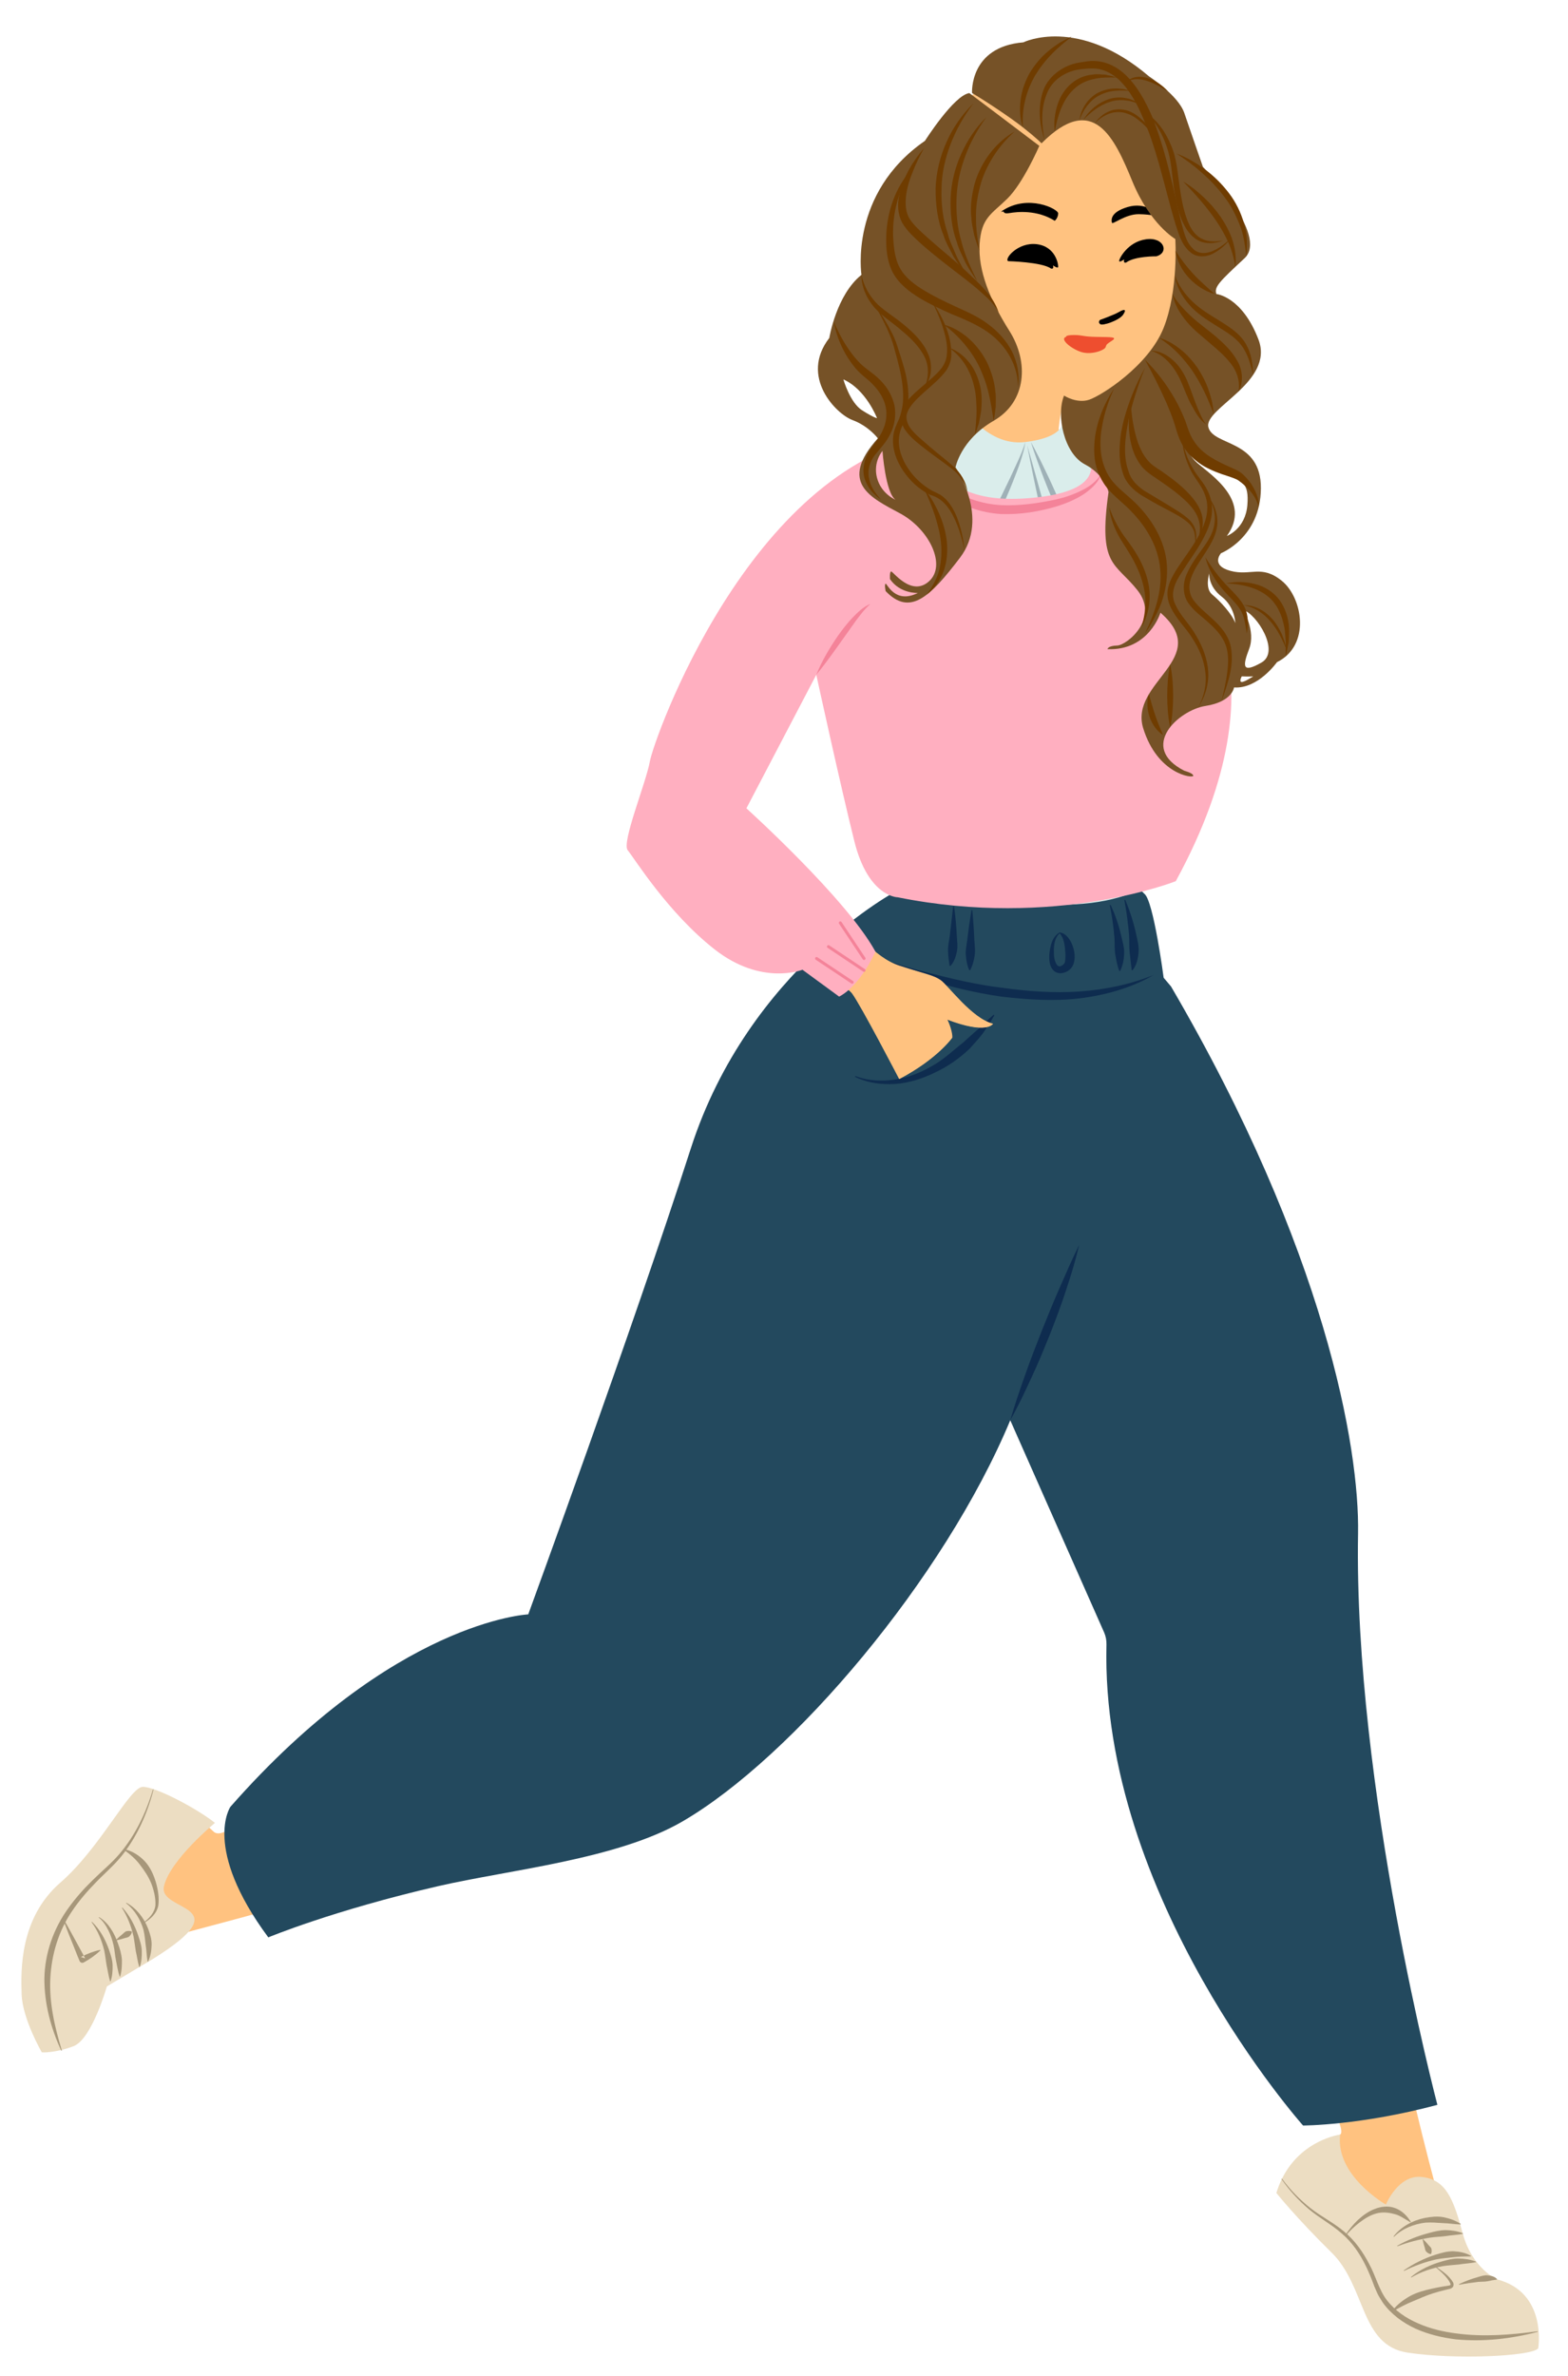 <?xml version="1.0" encoding="UTF-8"?> <svg xmlns="http://www.w3.org/2000/svg" viewBox="54.2 56.29 132.112 200.066" overflow="visible"> <g id="Master/Female Character/Walking" stroke="none" stroke-width="1" fill="none" fill-rule="evenodd"> <g id="Female Walking Lower" transform="translate(56, 123) scale(1 1)"> <g id="Female Walking Lower/Pants 1" stroke="none" stroke-width="1" fill="none" fill-rule="evenodd"> <g id="Group-63"> <path d="M74.088,9.76 C74.088,9.76 57.64,19 56.716,36.188 C56.716,36.188 43.467,68.922 43.467,69.252 C43.467,69.582 33.786,71.451 28.177,77.062 C22.567,82.672 17.397,88.722 16.187,87.512 C14.977,86.302 10.797,83.772 9.587,84.982 C8.377,86.192 6.617,90.371 3.757,92.022 C0.897,93.672 0.787,97.632 0.787,100.052 C0.787,102.472 1.446,105.331 3.097,105.112 C4.747,104.892 4.857,100.822 5.847,100.602 C6.837,100.382 10.577,97.632 11.897,96.531 C11.897,96.531 21.137,94.112 23.997,93.232 C26.857,92.352 36.317,90.152 42.366,89.052 C48.416,87.951 56.666,86.852 60.626,82.232 C64.586,77.612 80.317,61.112 82.736,50.112 C82.736,50.112 91.866,67.822 92.526,69.142 C93.187,70.462 94.286,91.802 101.107,98.732 C107.926,105.661 111.892,112.501 111.116,113.031 C108.951,114.512 106.166,116.991 107.156,118.751 C108.147,120.512 112.876,122.602 113.866,126.562 C114.857,130.522 116.067,130.741 119.256,130.961 C122.446,131.182 125.196,131.621 126.076,130.631 C126.956,129.642 126.516,128.652 123.436,127.661 C123.436,127.661 120.634,122.586 119.314,117.966 C117.994,113.346 110.676,84.322 111.446,70.572 C112.216,56.822 110.676,49.892 107.266,39.772 C103.857,29.653 96.267,17.332 96.267,17.332 C96.267,17.332 95.716,12.492 94.397,9.852 C93.076,7.212 89.116,1.932 83.836,1.823 C78.557,1.712 75.89,3.617 74.088,9.76" id="Fill-1" fill="#ffc280"></path> <path d="M82.737,50.112 C83.116,48.441 83.628,46.806 84.194,45.189 C84.759,43.571 85.425,41.987 86.207,40.447 C86.607,39.682 87.039,38.928 87.55,38.215 C88.082,37.495 88.62,36.877 89.166,36.211 L92.383,32.23 C91.566,33.739 90.613,35.164 89.625,36.561 C89.155,37.266 88.578,37.943 88.132,38.623 C87.667,39.307 87.252,40.04 86.873,40.792 C86.092,42.287 85.416,43.844 84.728,45.399 L82.737,50.112 Z" id="Fill-3" fill="#9d6f39"></path> <path d="M16.31,86.786 C16.31,86.786 12.535,89.895 12.016,92.117 C11.498,94.338 18.679,93.523 11.053,98.262 L7.204,100.557 C7.204,100.557 5.945,104.999 4.39,105.592 C2.835,106.184 1.724,106.11 1.724,106.11 C1.724,106.11 0.095,103.297 0.022,101.224 C-0.052,99.15 -0.127,94.782 3.28,91.82 C6.685,88.859 9.128,83.75 10.239,83.75 C11.349,83.75 14.83,85.601 16.31,86.786" id="Fill-5" fill="#ECDDC2"></path> <path d="M11.132,83.996 C10.608,86.002 9.749,87.95 8.433,89.589 C7.764,90.407 6.967,91.078 6.254,91.822 C5.533,92.559 4.862,93.34 4.292,94.186 C3.129,95.876 2.541,97.877 2.439,99.897 C2.341,101.933 2.804,103.965 3.408,105.945 C3.413,105.959 3.405,105.973 3.393,105.976 C3.381,105.98 3.367,105.975 3.362,105.964 C2.489,104.08 1.929,102.008 1.939,99.883 C1.977,97.759 2.72,95.659 3.963,93.96 C4.572,93.1 5.278,92.319 6.025,91.592 C6.764,90.857 7.578,90.203 8.241,89.428 C9.578,87.871 10.498,85.962 11.084,83.984 C11.087,83.971 11.1,83.963 11.113,83.966 C11.127,83.969 11.135,83.983 11.132,83.996" id="Fill-7" fill="#A7977A"></path> <path d="M3.559,94.886 C3.865,95.436 4.184,95.98 4.477,96.536 C4.768,97.093 5.089,97.637 5.375,98.196 L5.019,98.077 C5.526,97.822 6.055,97.605 6.633,97.482 C6.648,97.479 6.662,97.488 6.664,97.502 C6.666,97.511 6.663,97.52 6.657,97.527 C6.233,97.938 5.758,98.257 5.263,98.535 C5.143,98.605 4.989,98.564 4.919,98.444 L4.906,98.417 C4.658,97.839 4.444,97.246 4.2,96.666 C3.958,96.086 3.743,95.493 3.513,94.907 C3.508,94.894 3.515,94.88 3.528,94.874 C3.539,94.87 3.553,94.875 3.559,94.886" id="Fill-9" fill="#A7977A"></path> <path d="M7.988,96.629 C8.171,96.448 8.36,96.28 8.556,96.124 C8.652,96.042 8.735,95.935 8.859,95.904 C8.989,95.887 9.115,95.859 9.292,95.928 C9.309,95.935 9.319,95.953 9.315,95.972 C9.274,96.156 9.183,96.246 9.095,96.345 C9.003,96.433 8.868,96.442 8.746,96.477 C8.508,96.555 8.262,96.62 8.011,96.674 C7.997,96.677 7.983,96.667 7.98,96.653 C7.978,96.645 7.981,96.636 7.988,96.629" id="Fill-11" fill="#A7977A"></path> <path d="M10.293,95.176 C10.801,94.816 11.26,94.286 11.295,93.691 C11.32,93.086 11.163,92.457 10.945,91.884 C10.711,91.308 10.367,90.798 9.999,90.322 C9.637,89.83 9.168,89.434 8.641,89.052 C8.629,89.044 8.627,89.028 8.635,89.017 C8.641,89.008 8.651,89.005 8.66,89.006 C9.314,89.128 9.905,89.51 10.377,89.993 C10.847,90.489 11.128,91.122 11.323,91.752 C11.508,92.39 11.624,93.045 11.543,93.722 C11.415,94.427 10.867,94.904 10.318,95.219 C10.306,95.226 10.291,95.222 10.284,95.21 C10.277,95.198 10.282,95.183 10.293,95.176" id="Fill-13" fill="#A7977A"></path> <path d="M5.96,95.129 C6.614,95.753 7.061,96.568 7.369,97.424 C7.515,97.854 7.671,98.294 7.687,98.754 C7.698,99.212 7.671,99.671 7.522,100.112 C7.518,100.126 7.503,100.133 7.489,100.129 C7.481,100.126 7.475,100.118 7.473,100.11 C7.334,99.665 7.289,99.236 7.189,98.813 C7.113,98.39 7.072,97.962 6.985,97.537 C6.776,96.703 6.456,95.869 5.925,95.165 C5.915,95.154 5.916,95.139 5.926,95.129 C5.935,95.12 5.951,95.122 5.96,95.129" id="Fill-15" fill="#A7977A"></path> <path d="M6.557,94.724 C7.359,95.216 7.847,96.088 8.147,96.961 C8.31,97.401 8.439,97.856 8.471,98.322 C8.477,98.789 8.463,99.255 8.325,99.71 C8.321,99.724 8.306,99.732 8.292,99.728 C8.284,99.726 8.278,99.718 8.275,99.71 C8.126,99.258 8.069,98.817 7.975,98.381 C7.88,97.949 7.867,97.504 7.763,97.074 C7.665,96.644 7.527,96.22 7.326,95.827 C7.131,95.432 6.881,95.045 6.533,94.768 C6.52,94.761 6.516,94.746 6.522,94.734 C6.528,94.722 6.545,94.72 6.557,94.724" id="Fill-17" fill="#A7977A"></path> <path d="M8.52,93.927 C9.124,94.584 9.545,95.395 9.837,96.246 C9.978,96.672 10.133,97.109 10.145,97.564 C10.158,98.017 10.128,98.472 9.98,98.909 C9.975,98.923 9.96,98.93 9.947,98.925 C9.939,98.922 9.932,98.915 9.93,98.907 C9.791,98.466 9.749,98.041 9.649,97.621 C9.575,97.201 9.536,96.778 9.453,96.355 C9.257,95.523 8.959,94.692 8.482,93.96 C8.473,93.949 8.475,93.934 8.486,93.925 C8.496,93.917 8.51,93.919 8.52,93.927" id="Fill-19" fill="#A7977A"></path> <path d="M8.864,93.521 C9.69,93.974 10.309,94.765 10.666,95.658 C10.833,96.105 10.989,96.579 10.976,97.064 C10.963,97.545 10.884,98.023 10.682,98.46 C10.676,98.474 10.661,98.48 10.647,98.474 C10.639,98.47 10.634,98.461 10.633,98.454 C10.55,97.977 10.551,97.532 10.477,97.092 C10.426,96.654 10.391,96.218 10.287,95.786 C10.041,94.944 9.564,94.126 8.84,93.564 C8.828,93.557 8.824,93.542 8.831,93.53 C8.838,93.519 8.853,93.516 8.864,93.521" id="Fill-21" fill="#A7977A"></path> <g id="Group-25" transform="translate(105, 112.723)" fill="#ECDDC2"> <path d="M6.117,0.309 C6.117,0.309 2.83,0.73 1.202,4.05 C1.026,4.408 0.871,4.798 0.74,5.225 C0.74,5.225 2.452,7.365 5.385,10.237 C8.318,13.109 7.768,18.059 11.802,18.67 C15.836,19.282 22.313,18.976 22.803,18.304 C22.803,18.304 23.597,13.598 19.319,12.497 C19.319,12.497 17.241,11.581 16.447,8.648 C15.652,5.714 15.041,4.125 13.024,3.88 C11.008,3.636 9.969,6.204 9.969,6.204 C9.969,6.204 5.687,3.766 6.117,0.309" id="Fill-23"></path> </g> <path d="M106.222,116.759 C106.901,117.678 107.705,118.506 108.597,119.214 C109.486,119.922 110.532,120.428 111.425,121.18 C112.332,121.917 113.023,122.894 113.555,123.921 C114.118,124.944 114.378,126.103 115.049,126.973 C115.726,127.851 116.667,128.497 117.689,128.932 C118.708,129.383 119.815,129.641 120.932,129.78 C123.174,130.081 125.465,129.901 127.736,129.596 C127.749,129.594 127.762,129.604 127.764,129.617 C127.766,129.63 127.758,129.642 127.746,129.645 C125.525,130.231 123.196,130.495 120.872,130.276 C119.717,130.131 118.566,129.863 117.488,129.384 C116.42,128.895 115.429,128.175 114.727,127.21 C114.573,126.956 114.401,126.712 114.27,126.446 C114.157,126.176 114.018,125.899 113.926,125.635 C113.732,125.101 113.511,124.577 113.265,124.068 C112.767,123.053 112.125,122.104 111.262,121.37 C110.418,120.614 109.39,120.078 108.502,119.33 C107.62,118.587 106.837,117.732 106.18,116.787 C106.172,116.776 106.175,116.76 106.187,116.752 C106.198,116.744 106.214,116.748 106.222,116.759" id="Fill-26" fill="#A7977A"></path> <path d="M111.525,121.54 C111.824,121.07 112.179,120.639 112.584,120.246 C112.997,119.866 113.458,119.514 114.009,119.303 C114.547,119.084 115.203,119.004 115.774,119.232 C116.351,119.448 116.771,119.898 117.065,120.376 C117.072,120.388 117.068,120.403 117.056,120.411 C117.048,120.416 117.036,120.414 117.028,120.41 C116.532,120.134 116.117,119.801 115.616,119.707 C115.143,119.582 114.643,119.538 114.139,119.681 C113.638,119.82 113.173,120.108 112.747,120.436 C112.315,120.763 111.915,121.144 111.567,121.568 C111.558,121.579 111.543,121.582 111.532,121.573 C111.521,121.566 111.519,121.551 111.525,121.54" id="Fill-28" fill="#A7977A"></path> <path d="M118.107,121.847 C118.283,122.016 118.446,122.192 118.596,122.374 C118.676,122.462 118.781,122.537 118.808,122.656 C118.825,122.78 118.849,122.899 118.779,123.07 C118.772,123.087 118.753,123.097 118.736,123.093 C118.554,123.061 118.466,122.976 118.371,122.896 C118.286,122.81 118.279,122.682 118.246,122.567 C118.173,122.341 118.112,122.11 118.063,121.871 C118.06,121.857 118.07,121.843 118.084,121.84 C118.092,121.838 118.101,121.841 118.107,121.847" id="Fill-30" fill="#A7977A"></path> <path d="M119.2,124.162 C119.719,124.545 120.271,124.867 120.637,125.493 C120.674,125.586 120.695,125.707 120.632,125.84 C120.547,125.952 120.443,125.999 120.348,126.023 L119.877,126.138 C119.568,126.213 119.263,126.297 118.963,126.391 C118.36,126.579 117.793,126.843 117.22,127.078 C116.641,127.311 116.102,127.608 115.536,127.929 C115.523,127.935 115.508,127.932 115.501,127.92 C115.495,127.91 115.496,127.899 115.502,127.891 C115.884,127.351 116.432,126.956 117.003,126.628 C117.585,126.315 118.226,126.144 118.858,126.005 C119.176,125.933 119.493,125.871 119.811,125.819 L120.279,125.744 C120.421,125.711 120.429,125.709 120.402,125.578 C120.175,125.061 119.635,124.612 119.171,124.202 C119.16,124.194 119.157,124.179 119.165,124.167 C119.173,124.156 119.189,124.155 119.2,124.162" id="Fill-32" fill="#A7977A"></path> <path d="M121.133,125.624 C121.628,125.389 122.141,125.192 122.675,125.043 C122.941,124.966 123.213,124.868 123.503,124.882 C123.781,124.909 124.112,124.954 124.329,125.198 C124.339,125.21 124.338,125.227 124.326,125.236 C124.322,125.24 124.314,125.243 124.308,125.243 C124.02,125.281 123.79,125.323 123.532,125.382 C123.281,125.431 123.017,125.412 122.75,125.436 C122.221,125.495 121.684,125.576 121.149,125.672 C121.135,125.675 121.121,125.666 121.118,125.653 C121.116,125.641 121.122,125.629 121.133,125.624" id="Fill-34" fill="#A7977A"></path> <path d="M117.092,125.017 C117.837,124.407 118.73,123.987 119.666,123.721 C120.134,123.59 120.615,123.455 121.108,123.468 C121.598,123.48 122.089,123.544 122.549,123.729 C122.563,123.734 122.569,123.749 122.564,123.763 C122.56,123.771 122.552,123.777 122.543,123.779 C122.057,123.88 121.595,123.89 121.136,123.968 C120.678,124.019 120.217,124.038 119.756,124.111 C118.846,124.28 117.937,124.575 117.122,125.057 C117.112,125.065 117.095,125.063 117.087,125.051 C117.08,125.041 117.083,125.026 117.092,125.017" id="Fill-36" fill="#A7977A"></path> <path d="M116.483,124.466 C117.296,123.902 118.194,123.451 119.153,123.146 C119.632,122.995 120.13,122.853 120.647,122.857 C121.16,122.884 121.683,122.973 122.126,123.24 C122.138,123.248 122.142,123.264 122.134,123.277 C122.129,123.284 122.121,123.288 122.112,123.288 C121.602,123.301 121.14,123.296 120.67,123.356 C120.203,123.415 119.729,123.44 119.254,123.532 C118.316,123.74 117.388,124.072 116.509,124.508 C116.498,124.515 116.482,124.511 116.475,124.498 C116.469,124.487 116.473,124.473 116.483,124.466" id="Fill-38" fill="#A7977A"></path> <path d="M115.935,122.387 C116.764,121.918 117.657,121.564 118.588,121.322 C119.051,121.193 119.53,121.078 120.017,121.076 C120.503,121.089 120.997,121.15 121.45,121.345 C121.463,121.351 121.469,121.366 121.463,121.379 C121.459,121.388 121.452,121.394 121.443,121.395 C120.958,121.485 120.504,121.499 120.047,121.575 C119.593,121.641 119.13,121.64 118.67,121.713 C117.754,121.862 116.839,122.098 115.957,122.432 C115.945,122.437 115.93,122.431 115.924,122.418 C115.919,122.408 115.924,122.393 115.935,122.387" id="Fill-40" fill="#A7977A"></path> <path d="M115.621,121.599 C116.251,120.783 117.222,120.263 118.249,120.05 C118.763,119.957 119.3,119.889 119.819,119.99 C120.335,120.094 120.832,120.265 121.27,120.552 C121.282,120.56 121.287,120.576 121.278,120.588 C121.273,120.595 121.264,120.6 121.255,120.599 C120.73,120.585 120.249,120.495 119.76,120.487 C119.275,120.455 118.796,120.412 118.308,120.446 C117.353,120.558 116.382,120.93 115.66,121.63 C115.651,121.641 115.635,121.643 115.624,121.634 C115.615,121.626 115.615,121.61 115.621,121.599" id="Fill-42" fill="#A7977A"></path> <g id="Group-46" transform="translate(17, 0.723)" fill="#23495E"> <path d="M56.828,7.536 C56.828,7.536 44.302,14.093 39.408,29.261 C34.516,44.43 25.708,68.504 25.708,68.504 C25.708,68.504 14.407,69.021 0.612,84.71 C0.612,84.71 -1.774,88.168 3.805,95.703 C3.805,95.703 9.273,93.427 18.119,91.39 C24.09,90.015 33.235,89.132 38.731,85.925 C47.988,80.525 60.724,65.557 66.32,52.161 L74.226,70.021 C74.369,70.343 74.434,70.693 74.426,71.045 C73.89,92.346 90.989,111.546 90.989,111.546 C90.989,111.546 95.803,111.546 102.307,109.805 C102.307,109.805 95.246,83.026 95.624,61.7 C95.751,54.486 92.868,37.87 79.866,15.634 L79.243,14.897 C79.243,14.897 78.392,8.432 77.627,7.836 C76.861,7.241 64.956,-8.675 56.828,7.536" id="Fill-44"></path> </g> <path d="M70.275,23.897 C71.334,24.311 72.504,24.357 73.604,24.191 C74.713,24.033 75.767,23.612 76.729,23.055 C77.71,22.515 78.518,21.73 79.393,21.039 C79.806,20.66 80.223,20.282 80.655,19.91 C81.057,19.511 81.467,19.115 81.918,18.74 L81.977,18.786 C81.696,19.293 81.374,19.777 81.044,20.259 C80.691,20.721 80.296,21.154 79.904,21.588 C79.051,22.393 78.084,23.088 77.011,23.585 C75.96,24.105 74.818,24.474 73.645,24.564 C72.477,24.636 71.284,24.482 70.241,23.963 L70.275,23.897 Z" id="Fill-47" fill="#0E2C4F"></path> <path d="M70.155,13.274 C71.18,13.638 72.205,13.992 73.246,14.295 C74.277,14.623 75.315,14.93 76.364,15.189 C78.457,15.719 80.558,16.228 82.697,16.472 C84.823,16.771 86.975,16.921 89.117,16.782 C91.255,16.631 93.371,16.205 95.397,15.391 C93.507,16.488 91.348,17.084 89.168,17.356 C86.976,17.621 84.769,17.461 82.594,17.214 C80.424,16.903 78.288,16.397 76.205,15.741 C74.128,15.071 72.083,14.292 70.155,13.274" id="Fill-49" fill="#0E2C4F"></path> <path d="M78.584,9.623 C78.701,10.459 78.782,11.298 78.82,12.143 C78.845,12.564 78.91,12.992 78.823,13.416 C78.73,13.83 78.612,14.279 78.273,14.631 L78.204,14.602 C78.14,14.161 78.086,13.767 78.076,13.352 C78.063,12.942 78.164,12.534 78.221,12.121 L78.509,9.624 L78.584,9.623 Z" id="Fill-51" fill="#0E2C4F"></path> <path d="M80.125,9.933 C80.202,10.779 80.259,11.624 80.295,12.469 C80.32,12.892 80.389,13.317 80.323,13.736 C80.257,14.155 80.16,14.574 79.94,14.987 L79.865,14.984 C79.676,14.556 79.61,14.131 79.574,13.708 C79.54,13.286 79.64,12.868 79.695,12.448 C79.793,11.608 79.911,10.768 80.05,9.93 L80.125,9.933 Z" id="Fill-53" fill="#0E2C4F"></path> <path d="M91.773,9.487 C92.18,10.347 92.482,11.257 92.692,12.193 C92.806,12.658 92.938,13.133 92.916,13.619 C92.896,14.102 92.803,14.591 92.577,15.05 L92.502,15.045 C92.319,14.565 92.25,14.114 92.167,13.659 C92.092,13.208 92.13,12.746 92.098,12.283 C92.026,11.362 91.9,10.432 91.703,9.513 L91.773,9.487 Z" id="Fill-55" fill="#0E2C4F"></path> <path d="M93.006,9.057 C93.395,9.992 93.711,10.956 93.924,11.957 C94.037,12.455 94.175,12.965 94.13,13.493 C94.083,14.011 93.969,14.562 93.622,14.996 L93.551,14.974 L93.38,13.502 C93.327,13.027 93.361,12.537 93.329,12.043 C93.254,11.061 93.113,10.068 92.935,9.079 L93.006,9.057 Z" id="Fill-57" fill="#0E2C4F"></path> <path d="M87.484,11.805 C87.873,11.847 88.136,12.139 88.326,12.425 C88.52,12.718 88.631,13.047 88.703,13.386 C88.757,13.729 88.775,14.081 88.646,14.472 C88.463,14.941 88.086,15.168 87.655,15.234 C87.435,15.263 87.174,15.197 87.002,15.042 C86.831,14.891 86.732,14.701 86.685,14.525 C86.581,14.168 86.597,13.833 86.625,13.51 C86.712,12.885 86.854,12.159 87.484,11.805 M87.486,11.879 C87.046,12.258 86.971,12.946 86.999,13.524 C86.977,14.106 87.232,14.797 87.564,14.64 C87.738,14.592 87.941,14.393 87.936,14.255 C87.972,14.04 87.978,13.755 87.959,13.481 C87.918,12.927 87.866,12.32 87.486,11.879" id="Fill-59" fill="#0E2C4F"></path> <path d="M83.32,52.884 C83.684,51.604 84.118,50.354 84.559,49.108 C84.993,47.859 85.477,46.63 85.956,45.399 C86.45,44.174 86.942,42.949 87.476,41.74 C88.004,40.529 88.535,39.32 89.118,38.124 C88.829,39.423 88.43,40.689 88.015,41.946 C87.607,43.207 87.133,44.443 86.652,45.675 C86.156,46.902 85.653,48.124 85.091,49.323 C84.538,50.527 83.97,51.723 83.32,52.884" id="Fill-61" fill="#0E2C4F"></path> </g> </g> </g> <g id="Female Top" transform="translate(86, 81) scale(1 1)"> <g id="Female Top/Sweater 2" stroke="none" stroke-width="1" fill="none" fill-rule="evenodd"> <path d="M51.124,1.218 C51.124,1.218 52.026,9.926 44,14.398 C44,14.398 43.858,20 52.834,20 C61.81,20 62,15.246 62,15.246 C62,15.246 57.869,12.185 57.393,11.432 C57.393,11.432 57.678,8.467 58.439,7.196 C59.198,5.925 59.816,2.537 56.111,0.7 C52.406,-1.135 51.124,1.218 51.124,1.218" id="Fill-55" fill="#ffc280"></path> <g id="Group" transform="translate(22, 8)"> <g id="Group-14"> <path d="M14.074,45.502 C14.074,45.502 14.929,44.035 16.64,44.769 C18.352,45.502 19.696,47.886 21.957,48.618 C24.219,49.352 24.829,49.413 25.441,49.841 C26.052,50.269 28.08,53.08 29.846,53.508 C29.846,53.508 29.352,54.427 25.991,53.141 C25.991,53.141 26.419,53.996 26.419,54.669 C26.419,54.669 25.202,56.44 21.96,58.152 C21.96,58.152 18.719,51.919 17.985,50.94 C17.252,49.963 12.607,48.436 14.074,45.502" id="Fill-1" fill="#ffc280"></path> <g id="Group-5" transform="translate(0, 0.152)" fill="#DAEDEB"> <path d="M27.066,0.962 C27.066,0.962 29.138,4.77 32.578,4.361 C36.017,3.952 35.779,2.544 35.779,2.544 C35.779,2.544 36.73,3.545 38.631,5.549 L38.769,5.893 C38.769,5.893 42.362,8.631 43.312,9.581 C44.263,10.532 47.114,11.72 46.243,17.739 C46.243,17.739 49.467,22.807 49.467,24.154 C49.467,25.5 49.381,27.796 46.609,32.153 C46.609,32.153 47.322,36.984 46.451,38.171 C45.58,39.36 43.6,43.399 35.284,43.32 C26.968,43.24 21.9,42.994 21.187,41.534 C20.474,40.073 19.762,38.41 19.92,36.113 C20.078,33.816 16.846,24.556 15.42,22.497 L7.724,34.924 L19.619,47.245 C19.619,47.245 20.54,49.118 17.689,50.475 C17.689,50.475 2.917,41.973 0.992,40.705 C-0.934,39.439 2.711,27.797 5.087,23.362 C7.463,18.927 13.675,6.778 24.604,3.848 C24.604,3.848 25.425,2.886 27.066,0.962 Z" id="Fill-3"></path> </g> <path d="M31.991,6.053 L31.299,7.552 L29.953,10.333 C29.323,10.104 28.721,9.72 28.14,9.321 C27.509,8.873 26.898,8.386 26.311,7.87 C25.116,6.861 23.974,5.781 22.829,4.696 C23.799,5.942 24.881,7.096 26.029,8.188 C26.611,8.723 27.221,9.233 27.863,9.709 C28.503,10.186 29.192,10.623 30.011,10.855 C30.117,10.885 30.233,10.834 30.282,10.73 C30.75,9.726 31.207,8.72 31.607,7.687 C31.805,7.169 32.017,6.658 32.184,6.128 C32.346,5.6 32.533,5.069 32.578,4.513 C32.444,5.049 32.215,5.55 31.991,6.053" id="Fill-6" fill="#9FB1B7"></path> <path d="M37.333,8.402 C36.836,9.024 36.308,9.628 35.753,10.191 C35.367,9.285 34.972,8.382 34.554,7.49 C34.076,6.489 33.597,5.487 33.058,4.512 C33.391,5.576 33.786,6.613 34.18,7.65 C34.584,8.683 35.007,9.708 35.451,10.724 L35.455,10.732 C35.466,10.759 35.483,10.784 35.505,10.806 C35.6,10.9 35.752,10.9 35.847,10.805 C36.521,10.131 37.119,9.406 37.627,8.609 C38.138,7.821 38.569,6.962 38.769,6.046 C38.393,6.9 37.889,7.672 37.333,8.402" id="Fill-8" fill="#9FB1B7"></path> <path d="M32.743,4.778 C33.671,7.997 34.542,11.228 35.436,14.451 L36.792,19.276 C37.028,20.076 37.271,20.872 37.532,21.659 C37.675,22.035 37.798,22.456 37.965,22.784 C38.034,22.946 38.141,23.153 38.244,23.356 C38.333,23.56 38.42,23.766 38.49,23.974 C39.47,27.331 38.944,30.914 37.779,34.016 C37.348,35.59 37.293,37.268 37.153,38.94 C37.067,39.775 36.965,40.622 36.713,41.435 C36.471,42.243 36.009,43.028 35.284,43.471 C35.96,42.958 36.332,42.174 36.522,41.382 C36.712,40.579 36.757,39.747 36.786,38.916 C36.853,37.255 36.837,35.556 37.22,33.874 C37.438,33.017 37.712,32.268 37.891,31.464 C38.077,30.665 38.195,29.85 38.255,29.033 C38.367,27.406 38.276,25.729 37.78,24.214 C37.72,24.025 37.645,23.843 37.57,23.664 C37.486,23.493 37.403,23.327 37.307,23.104 C37.103,22.681 37.002,22.291 36.853,21.883 C36.597,21.078 36.364,20.271 36.137,19.463 C35.694,17.844 35.259,16.226 34.88,14.594 C34.101,11.337 33.37,8.069 32.743,4.778" id="Fill-10" fill="#9FB1B7"></path> <path d="M16.831,23.514 C17.585,22.499 18.46,21.601 19.378,20.747 C19.844,20.328 20.315,19.915 20.822,19.541 C21.325,19.165 21.84,18.798 22.408,18.515 C21.521,19.412 20.632,20.271 19.715,21.117 C18.789,21.95 17.857,22.777 16.831,23.514" id="Fill-12" fill="#9FB1B7"></path> </g> </g> <g id="Group-12" transform="translate(21, 11)"> <path d="M15.097,42.486 C15.097,42.486 15.951,41.019 17.663,41.753 C19.375,42.486 20.718,44.87 22.98,45.602 C25.241,46.336 25.852,46.397 26.463,46.825 C27.075,47.253 29.102,50.064 30.869,50.492 C30.869,50.492 30.375,51.411 27.014,50.125 C27.014,50.125 27.442,50.98 27.442,51.653 C27.442,51.653 26.224,53.424 22.983,55.136 C22.983,55.136 19.741,48.903 19.008,47.924 C18.274,46.947 13.63,45.42 15.097,42.486" id="Fill-1" fill="#ffc280"></path> <g id="Group-5" transform="translate(0, 0.136)" fill="#FFAFC0"> <path d="M33.578,6.124 C42.032,5.561 38.344,1.627 38.344,1.627 C38.344,1.627 49.261,7.281 47.549,12.525 C47.549,12.525 56.004,20.514 46.265,38.354 C46.265,38.354 36.127,42.386 22.841,39.711 C22.841,39.711 20.364,39.711 19.186,35.002 C18.009,30.292 15.976,20.973 15.976,20.973 L10.089,32.218 C10.089,32.218 18.561,39.872 20.96,44.287 C20.96,44.287 19.721,47.126 17.902,48.074 L14.812,45.811 C14.812,45.811 11.373,47.203 7.413,44.099 C3.453,40.995 0.629,36.392 0.089,35.751 C-0.451,35.108 1.633,30.078 1.955,28.259 C2.276,26.439 10.295,3.663 25.604,0.864 C25.604,0.864 25.122,6.686 33.578,6.124 Z" id="Fill-3"></path> </g> <path d="M24.074,2.219 C24.501,2.88 24.993,3.489 25.547,4.029 C26.086,4.578 26.673,5.08 27.326,5.472 C28.604,6.297 30.084,6.744 31.583,6.828 C33.073,6.896 34.646,6.672 36.138,6.355 C36.888,6.189 37.62,5.946 38.302,5.603 C38.983,5.274 39.647,4.817 40.001,4.11 C39.804,4.895 39.137,5.472 38.486,5.92 C37.803,6.351 37.055,6.668 36.291,6.91 C34.752,7.376 33.182,7.63 31.539,7.576 C29.918,7.471 28.285,6.946 27.001,5.945 C25.7,4.982 24.671,3.682 24.074,2.219" id="Fill-6" fill="#F48399"></path> <path d="M15.975,21.109 C16.456,19.925 17.106,18.833 17.827,17.788 C18.2,17.274 18.584,16.765 19.027,16.302 C19.47,15.849 19.944,15.374 20.551,15.14 C20.062,15.547 19.7,16.052 19.322,16.548 L18.235,18.077 C17.507,19.096 16.789,20.127 15.975,21.109" id="Fill-8" fill="#F48399"></path> <path d="M46.122,9.7 C46.493,10.148 46.737,10.635 46.969,11.125 C47.193,11.623 47.366,12.117 47.548,12.661 C47.29,12.513 47.102,12.286 46.934,12.059 C46.762,11.833 46.633,11.583 46.514,11.331 C46.294,10.818 46.128,10.284 46.122,9.7" id="Fill-10" fill="#F48399"></path> </g> <line x1="37" y1="56" x2="40" y2="58" id="Path-9" stroke="#F48399" stroke-width=".25" stroke-linecap="round"></line> <line x1="38" y1="55" x2="41" y2="57" id="Path-9-Copy" stroke="#F48399" stroke-width=".25" stroke-linecap="round"></line> <line x1="39" y1="53" x2="41" y2="56" id="Path-9-Copy-2" stroke="#F48399" stroke-width=".25" stroke-linecap="round"></line> </g> </g> <g id="Female Head" transform="translate(115, 51) scale(1 1)"> <g id="Female Head/Long Hair 5" stroke="none" stroke-width="1" fill="none" fill-rule="evenodd"> <g id="Group-186" transform="translate(8, 8)"> <path d="M12.3,24.03 C12.3,24.03 13.434,26.298 15.914,27.786 C18.394,29.274 21.512,31.542 23.071,31.046 C24.631,30.55 28.762,27.384 29.754,23.841 C30.746,20.298 31.363,14.392 30.725,11.486 C30.088,8.581 26.473,2.486 20.025,2.486 C13.575,2.486 7.836,9.289 9.394,16.801 C9.394,16.801 7.602,18.999 9.136,21.266 C10.67,23.534 12.3,24.03 12.3,24.03" id="Fill-57" fill="#ffc280"></path> <path d="M16.148,19.282 C16.148,19.282 18.995,19.352 19.751,19.902 C19.751,19.902 20.028,20 19.921,19.636 C19.921,19.636 20.329,19.928 20.356,19.769 C20.382,19.609 20.178,18.068 18.575,17.855 C16.972,17.643 15.767,19.113 16.148,19.282" id="Fill-59" fill="#000"></path> <path d="M28.62,18.874 C28.62,18.874 26.814,18.848 26.082,19.396 C26.082,19.396 25.814,19.494 25.916,19.131 C25.916,19.131 25.522,19.423 25.496,19.264 C25.471,19.104 26.205,17.652 27.758,17.439 C29.31,17.227 29.718,18.585 28.62,18.874" id="Fill-61" fill="#000"></path> <path d="M23.89,24.225 C23.89,24.225 23.677,24.403 23.89,24.579 C24.102,24.757 25.502,24.261 25.821,23.8 C26.14,23.339 25.951,23.287 25.496,23.552 C25.041,23.818 23.89,24.225 23.89,24.225" id="Fill-63" fill="#000"></path> <path d="M21.02,25.66 C21.02,25.66 20.932,25.501 21.693,25.501 C22.455,25.501 22.384,25.642 23.624,25.66 C24.864,25.678 25.372,25.66 24.888,25.978 C24.404,26.298 24.439,26.28 24.351,26.528 C24.262,26.776 23.141,27.219 22.257,26.918 C21.374,26.616 20.472,25.817 21.02,25.66" id="Fill-65" fill="#EE4E2F"></path> <path d="M15.699,15.101 C15.834,15.059 15.652,15.337 16.266,15.231 C16.88,15.125 18.557,14.936 20.069,15.881 C20.069,15.881 20.339,15.668 20.358,15.267 C20.375,14.891 17.829,13.604 15.663,15.031 C15.515,15.128 15.561,15.144 15.699,15.101" id="Fill-67" fill="#000"></path> <path d="M28.62,15.242 C28.62,15.242 27.722,14.274 26.21,14.722 C24.699,15.172 24.839,15.856 24.887,16.046 C24.935,16.234 26.021,15.312 27.155,15.325 C28.289,15.337 28.62,15.573 28.62,15.242" id="Fill-69" fill="#000"></path> <path d="M5.093,37.53 C4.739,36.183 5.554,35.262 5.554,35.262 C5.554,35.262 5.799,38.77 6.651,39.373 C6.651,39.373 5.447,38.877 5.093,37.53 M3.846,31.847 C2.811,31.196 2.259,29.238 2.259,29.238 C4.172,30.089 5.093,32.499 5.093,32.499 C5.093,32.499 4.881,32.499 3.846,31.847 M13.739,17.835 C13.881,15.608 14.731,15.337 16.077,14.014 C17.424,12.691 18.767,9.573 18.767,9.573 C17.259,8.422 12.871,5.127 12.871,5.127 C11.56,5.321 9.133,9.148 9.133,9.148 C2.719,13.577 3.782,20.433 3.782,20.433 C1.656,22.134 1.072,25.749 1.072,25.749 C-1.444,29.009 1.638,32.144 3.02,32.658 C4.402,33.172 5.164,34.199 5.164,34.199 C1.798,37.955 4.579,39.195 7.042,40.524 C9.505,41.852 10.969,44.891 9.475,46.238 C7.981,47.586 6.418,45.362 6.279,45.41 C6.14,45.458 6.188,46.056 6.188,46.056 C7.038,47.298 8.536,47.218 8.536,47.218 C6.607,48.192 5.937,46.399 5.819,46.442 C5.701,46.485 5.819,47.062 5.819,47.062 C7.851,49.188 9.534,47.604 12.085,44.251 C14.636,40.896 11.707,36.644 11.707,36.644 C11.707,36.644 12.133,34.329 14.92,32.722 C17.707,31.116 17.896,27.762 16.253,25.164 C14.61,22.565 13.597,20.061 13.739,17.835" id="Fill-71" fill="#765227"></path> <g id="Group-99" transform="translate(13, 0)" fill="#765227"> <path d="M24.478,53.085 C22.848,54.007 22.884,53.404 23.451,51.916 C24.018,50.428 22.955,48.656 22.955,48.656 C24.069,48.981 26.108,52.164 24.478,53.085 M22.825,54.715 C22.565,54.715 22.825,54.242 22.825,54.242 C22.825,54.242 23.392,54.267 23.793,54.242 C23.793,54.242 23.084,54.715 22.825,54.715 M20.332,47.351 C19.695,46.825 20.084,45.573 20.084,45.573 C20.084,45.573 19.987,46.646 21.124,47.523 C22.261,48.398 22.281,49.755 22.281,49.755 C21.998,48.975 20.97,47.877 20.332,47.351 M19.092,36.29 C17.852,35.227 17.817,33.49 17.817,33.49 C20.758,39.231 23.603,36.054 23.297,39.819 C23.132,41.844 21.573,42.42 21.573,42.42 C23.663,39.515 20.332,37.353 19.092,36.29 M26.214,46.211 C24.478,44.794 23.592,45.821 21.877,45.36 C20.161,44.9 21.077,43.873 21.077,43.873 C21.077,43.873 24.407,42.562 24.436,38.416 C24.466,34.271 20.439,34.873 20.014,33.271 C19.588,31.669 25.612,29.486 24.23,25.873 C22.848,22.259 20.687,22.047 20.687,22.047 C20.474,21.445 20.97,20.982 23.061,19.034 C25.151,17.085 19.553,11.345 19.553,11.345 C19.553,11.345 18.49,8.298 17.985,6.81 C17.48,5.321 15.018,3.727 15.018,3.727 C8.994,-1.411 4.423,0.856 4.423,0.856 C-0.148,1.226 0.1,5.127 0.1,5.127 C0.88,5.569 3.218,7.093 4.388,8.015 C5.557,8.936 5.954,9.359 5.954,9.359 C10.348,4.946 12.124,8.959 13.612,12.573 C15.1,16.188 17.226,17.417 17.226,17.417 C17.226,17.417 17.51,21.715 16.239,24.904 C14.969,28.093 10.997,30.609 9.96,30.951 C8.924,31.293 7.853,30.601 7.853,30.601 C7.172,32.257 7.848,35.463 9.596,36.385 C11.344,37.306 11.598,38.731 11.598,38.731 C10.717,45.022 12.147,44.605 14.037,46.99 C15.927,49.377 13.14,51.62 12.336,51.645 C11.533,51.668 11.51,51.951 11.51,51.951 C15.006,52.093 15.974,48.881 15.974,48.881 C20.415,52.731 13.317,54.715 14.521,58.612 C15.726,62.511 18.738,62.847 18.738,62.616 C18.738,62.387 17.985,62.191 17.985,62.191 C14.093,60.207 17.498,57.089 19.766,56.734 C22.033,56.381 22.175,55.176 22.175,55.176 C24.195,55.317 25.789,53.05 25.789,53.05 C28.659,51.633 27.951,47.629 26.214,46.211" id="Fill-97"></path> </g> <g id="Group" transform="translate(1.428, 0.359)" fill="#6F3C00"> <path d="M15.252,8.01 C14.553,8.635 13.95,9.344 13.461,10.116 C12.982,10.893 12.579,11.717 12.354,12.597 C12.127,13.471 11.976,14.376 12.005,15.293 C11.992,16.213 12.152,17.125 12.3,18.055 C12.137,17.616 11.977,17.171 11.848,16.716 C11.773,16.25 11.633,15.789 11.62,15.311 C11.498,14.36 11.642,13.391 11.873,12.461 C12.39,10.612 13.618,8.95 15.252,8.01" id="Fill-73"></path> <path d="M12.877,6.806 C12.137,7.808 11.54,8.899 11.111,10.046 C10.684,11.193 10.409,12.393 10.367,13.61 C10.322,14.819 10.418,16.047 10.764,17.224 C11.053,18.419 11.592,19.534 12.133,20.66 C11.79,20.142 11.432,19.623 11.13,19.075 C10.879,18.5 10.559,17.948 10.396,17.334 C9.95,16.145 9.829,14.851 9.868,13.584 C9.925,12.312 10.23,11.05 10.757,9.9 C11.274,8.746 11.979,7.676 12.877,6.806" id="Fill-75"></path> <path d="M11.789,5.636 C10.99,6.681 10.344,7.829 9.876,9.037 C9.411,10.242 9.115,11.518 9.101,12.803 C9.058,14.081 9.204,15.382 9.628,16.607 C9.77,17.242 10.092,17.816 10.33,18.422 C10.597,19.018 10.954,19.57 11.247,20.163 C10.861,19.634 10.458,19.102 10.112,18.537 C9.825,17.941 9.457,17.373 9.264,16.73 C8.75,15.489 8.594,14.123 8.602,12.784 C8.701,10.089 9.895,7.473 11.789,5.636" id="Fill-77"></path> <path d="M7.633,9.392 C7.278,10.041 6.943,10.695 6.685,11.376 C6.41,12.047 6.189,12.742 6.109,13.437 C6.032,14.127 6.078,14.828 6.417,15.365 C6.742,15.882 7.327,16.408 7.853,16.878 C8.931,17.853 10.092,18.764 11.181,19.771 C12.228,20.782 13.459,21.8 13.916,23.253 C13.58,22.592 13.05,22.083 12.504,21.603 C11.968,21.111 11.39,20.66 10.81,20.212 C9.645,19.319 8.473,18.426 7.352,17.436 C6.802,16.911 6.249,16.455 5.8,15.712 C5.392,14.96 5.372,14.093 5.542,13.343 C5.879,11.825 6.677,10.52 7.633,9.392" id="Fill-79"></path> <path d="M6.568,11.197 C5.482,12.881 4.967,14.865 5.02,16.801 C5.073,17.766 5.165,18.762 5.619,19.543 C6.066,20.329 6.844,20.917 7.677,21.41 C8.508,21.914 9.404,22.341 10.305,22.756 C11.193,23.161 12.17,23.579 12.994,24.201 C13.828,24.811 14.552,25.594 15.028,26.514 C15.489,27.433 15.706,28.49 15.534,29.482 C15.543,27.45 14.286,25.687 12.665,24.676 C11.839,24.162 10.965,23.788 10.017,23.405 C9.093,23.003 8.176,22.573 7.289,22.051 C6.425,21.52 5.531,20.866 4.998,19.885 C4.487,18.89 4.415,17.819 4.442,16.801 C4.507,14.746 5.222,12.702 6.568,11.197" id="Fill-81"></path> <path d="M8.185,22.111 C9.11,23.502 9.972,25.07 9.923,26.87 C9.91,27.319 9.738,27.772 9.477,28.154 C9.207,28.506 8.904,28.82 8.588,29.11 C7.962,29.693 7.294,30.212 6.759,30.817 C6.499,31.119 6.273,31.443 6.178,31.793 C6.092,32.143 6.193,32.501 6.374,32.832 C6.783,33.48 7.496,33.99 8.113,34.549 C8.748,35.098 9.422,35.603 10.061,36.172 C10.708,36.733 11.197,37.524 11.283,38.372 C11.079,37.541 10.581,36.845 9.902,36.357 C9.247,35.841 8.544,35.367 7.872,34.849 C7.21,34.324 6.509,33.836 5.984,33.066 C5.751,32.673 5.6,32.173 5.712,31.684 C5.832,31.21 6.101,30.827 6.384,30.488 C6.981,29.838 7.666,29.331 8.282,28.774 C8.594,28.499 8.882,28.208 9.132,27.894 C9.341,27.581 9.506,27.232 9.542,26.832 C9.645,26.041 9.439,25.208 9.187,24.421 C8.932,23.625 8.579,22.858 8.185,22.111" id="Fill-83"></path> <path d="M2.353,20.075 C2.555,21.043 3.058,21.909 3.732,22.574 C4.415,23.211 5.293,23.722 6.05,24.375 C6.808,25.017 7.558,25.755 7.965,26.721 C8.181,27.193 8.248,27.734 8.198,28.242 C8.148,28.76 7.907,29.222 7.644,29.636 C8.043,28.726 8.078,27.707 7.617,26.882 C7.176,26.054 6.473,25.374 5.729,24.758 C5,24.109 4.154,23.614 3.453,22.836 C2.784,22.063 2.349,21.074 2.353,20.075" id="Fill-85"></path> <path d="M3.419,22.511 C3.998,23.312 4.516,24.157 4.964,25.047 C5.188,25.489 5.353,25.986 5.493,26.448 C5.646,26.916 5.802,27.389 5.935,27.869 C6.211,28.828 6.361,29.84 6.298,30.864 C6.257,31.375 6.152,31.884 5.97,32.371 C5.75,32.877 5.578,33.24 5.528,33.709 C5.412,34.614 5.74,35.557 6.26,36.343 C6.776,37.139 7.503,37.803 8.326,38.261 C8.531,38.355 8.755,38.462 9.002,38.596 C9.222,38.745 9.425,38.916 9.593,39.114 C9.931,39.505 10.176,39.956 10.373,40.416 C10.739,41.352 10.955,42.328 11.038,43.315 C10.844,42.347 10.579,41.391 10.149,40.517 C9.722,39.635 9.138,38.874 8.156,38.606 C7.224,38.158 6.459,37.438 5.881,36.594 C5.311,35.757 4.913,34.722 5.032,33.651 C5.084,33.13 5.347,32.592 5.526,32.199 C5.696,31.762 5.8,31.299 5.846,30.826 C5.925,29.878 5.776,28.913 5.564,27.962 C5.456,27.488 5.324,27.015 5.192,26.538 C5.068,26.049 4.939,25.602 4.742,25.148 C4.376,24.239 3.902,23.372 3.419,22.511" id="Fill-87"></path> <path d="M7.612,38.057 C8.14,38.678 8.545,39.394 8.88,40.141 C9.213,40.89 9.451,41.691 9.546,42.519 C9.626,43.347 9.565,44.203 9.287,44.995 C9.008,45.792 8.484,46.467 7.87,46.992 C8.333,46.323 8.735,45.642 8.92,44.882 C9.091,44.125 9.133,43.349 9.049,42.574 C8.972,41.797 8.761,41.035 8.523,40.28 C8.271,39.527 7.965,38.786 7.612,38.057" id="Fill-89"></path> <path d="M8.8817842e-15,23.964 C0.57,25.316 1.309,26.605 2.312,27.592 C2.575,27.835 2.832,28.028 3.133,28.254 C3.444,28.479 3.737,28.734 4.008,29.015 C4.55,29.574 4.969,30.297 5.143,31.099 C5.286,31.907 5.149,32.76 4.789,33.464 C4.453,34.169 3.863,34.777 3.461,35.277 C3.066,35.824 2.85,36.5 2.989,37.175 C3.089,37.86 3.511,38.489 4.019,39.015 C3.401,38.614 2.878,38.014 2.632,37.263 C2.387,36.504 2.575,35.638 2.976,34.965 C3.42,34.271 3.878,33.812 4.146,33.162 C4.436,32.549 4.525,31.879 4.407,31.241 C4.28,30.605 3.947,30.001 3.485,29.492 C3.26,29.234 3.008,28.992 2.733,28.774 C2.453,28.55 2.145,28.274 1.897,27.989 C0.893,26.822 0.28,25.414 8.8817842e-15,23.964" id="Fill-91"></path> <path d="M9.742,26.218 C10.413,26.433 10.99,26.901 11.436,27.459 C11.891,28.02 12.177,28.703 12.343,29.401 C12.514,30.102 12.503,30.823 12.439,31.524 C12.385,31.872 12.318,32.218 12.25,32.56 C12.138,32.895 12.042,33.23 11.916,33.553 C11.973,32.855 12.048,32.178 12.055,31.5 C12.027,30.826 12.025,30.152 11.855,29.511 C11.574,28.224 10.885,27.02 9.742,26.218" id="Fill-93"></path> <path d="M9.257,24.258 C10.87,24.68 12.193,25.972 12.95,27.476 C13.299,28.245 13.565,29.06 13.633,29.896 C13.703,30.309 13.663,30.731 13.67,31.141 C13.624,31.554 13.574,31.964 13.491,32.364 C13.364,31.549 13.25,30.761 13.057,29.997 C12.879,29.231 12.604,28.503 12.277,27.806 C11.944,27.111 11.507,26.471 11.007,25.873 C10.499,25.284 9.93,24.726 9.257,24.258" id="Fill-95"></path> <path d="M15.96,7.656 C15.695,6.916 15.661,6.102 15.768,5.315 C15.868,4.522 16.15,3.757 16.54,3.057 C16.963,2.378 17.467,1.748 18.082,1.246 C18.376,0.981 18.717,0.775 19.03,0.543 C19.375,0.352 19.719,0.166 20.07,0 C19.468,0.5 18.867,0.973 18.345,1.526 C17.817,2.071 17.359,2.669 16.972,3.307 C16.235,4.603 15.841,6.102 15.96,7.656" id="Fill-102"></path> <path d="M17.791,8.744 C17.368,7.498 17.205,6.106 17.6,4.779 C17.97,3.42 19.307,2.44 20.656,2.206 C20.999,2.16 21.333,2.088 21.686,2.065 C22.045,2.048 22.407,2.091 22.759,2.177 C23.464,2.357 24.091,2.757 24.601,3.235 C25.619,4.214 26.267,5.44 26.809,6.668 C27.824,9.164 28.409,11.767 28.989,14.339 C29.133,14.981 29.279,15.624 29.458,16.248 C29.632,16.878 29.851,17.479 30.3,17.884 C30.717,18.326 31.418,18.322 31.992,18.048 C32.58,17.79 33.102,17.366 33.57,16.904 C33.161,17.421 32.682,17.904 32.079,18.226 C31.52,18.571 30.639,18.675 30.065,18.167 C29.489,17.705 29.216,17.014 29.007,16.392 C28.788,15.757 28.608,15.117 28.43,14.478 C27.733,11.929 27.153,9.347 26.12,6.961 C25.622,5.772 25.016,4.605 24.131,3.728 C23.687,3.299 23.167,2.961 22.591,2.802 C22.019,2.624 21.4,2.702 20.764,2.769 C19.524,2.932 18.366,3.689 17.944,4.902 C17.464,6.085 17.528,7.462 17.791,8.744" id="Fill-104"></path> <path d="M26.292,6.416 C27.297,7.043 27.996,8.087 28.444,9.186 C28.929,10.294 28.994,11.521 29.16,12.648 C29.329,13.787 29.526,14.94 30.017,15.945 C30.264,16.441 30.637,16.88 31.147,17.087 C31.653,17.316 32.252,17.284 32.826,17.185 C32.282,17.392 31.664,17.491 31.063,17.316 C30.462,17.133 29.992,16.653 29.682,16.134 C29.061,15.072 28.851,13.877 28.666,12.72 C28.505,11.542 28.461,10.4 28.085,9.317 C27.727,8.242 27.161,7.201 26.292,6.416" id="Fill-106"></path> <path d="M18.648,8.01 C18.552,7.324 18.627,6.621 18.813,5.942 C18.998,5.262 19.355,4.608 19.884,4.101 C20.414,3.602 21.115,3.261 21.831,3.215 C22.184,3.144 22.54,3.213 22.887,3.215 C23.231,3.279 23.568,3.363 23.897,3.457 C23.206,3.456 22.532,3.429 21.897,3.594 C21.258,3.721 20.68,4.028 20.227,4.463 C19.763,4.893 19.431,5.46 19.175,6.066 C18.928,6.677 18.758,7.333 18.648,8.01" id="Fill-108"></path> <path d="M24.701,3.828 C24.914,3.583 25.244,3.442 25.575,3.409 C25.908,3.372 26.244,3.431 26.556,3.53 C26.868,3.641 27.159,3.79 27.429,3.971 C27.697,4.152 27.937,4.369 28.16,4.599 L27.33,4.136 C27.051,3.995 26.773,3.852 26.478,3.767 C26.192,3.655 25.888,3.606 25.586,3.6 C25.286,3.6 24.972,3.656 24.701,3.828" id="Fill-110"></path> <path d="M20.716,7.076 C20.831,6.13 21.41,5.206 22.293,4.736 C22.737,4.523 23.222,4.386 23.711,4.385 C23.954,4.37 24.195,4.415 24.434,4.429 L25.133,4.599 C24.656,4.557 24.185,4.527 23.723,4.577 C23.259,4.616 22.812,4.745 22.41,4.957 C21.997,5.154 21.656,5.476 21.372,5.839 C21.092,6.205 20.867,6.625 20.716,7.076" id="Fill-112"></path> <path d="M21.023,7.066 C21.501,6.253 22.274,5.589 23.198,5.278 C23.662,5.131 24.166,5.098 24.64,5.196 C25.123,5.27 25.549,5.514 25.94,5.771 C25.503,5.594 25.068,5.421 24.611,5.386 C24.161,5.333 23.7,5.362 23.273,5.516 C22.838,5.643 22.436,5.87 22.061,6.135 C21.69,6.406 21.335,6.712 21.023,7.066" id="Fill-114"></path> <path d="M22.008,7.322 C22.303,6.886 22.715,6.51 23.223,6.303 C23.727,6.086 24.319,6.089 24.837,6.268 C25.362,6.45 25.786,6.808 26.166,7.179 C26.335,7.386 26.518,7.581 26.672,7.796 L27.092,8.468 C26.749,8.065 26.408,7.672 26.031,7.316 C25.639,6.988 25.238,6.649 24.754,6.504 C24.287,6.323 23.768,6.321 23.29,6.482 C22.812,6.641 22.373,6.945 22.008,7.322" id="Fill-116"></path> <path d="M28.9,9.863 C29.774,10.181 30.581,10.666 31.332,11.222 C32.085,11.78 32.754,12.454 33.327,13.205 C33.902,13.956 34.322,14.827 34.583,15.732 C34.871,16.637 34.876,17.601 34.779,18.515 C34.667,17.595 34.567,16.689 34.217,15.851 C33.885,15.019 33.483,14.211 32.926,13.503 C31.848,12.062 30.448,10.871 28.9,9.863" id="Fill-118"></path> <path d="M29.466,12.226 C30.102,12.588 30.67,13.055 31.205,13.555 C31.74,14.056 32.22,14.619 32.642,15.226 C33.049,15.842 33.403,16.501 33.632,17.209 C33.848,17.921 33.949,18.669 33.861,19.397 C33.741,18.674 33.549,17.995 33.272,17.345 C32.972,16.705 32.628,16.092 32.229,15.507 C31.428,14.337 30.476,13.274 29.466,12.226" id="Fill-120"></path> <path d="M28.825,18.055 C29.279,18.776 29.768,19.409 30.318,20.002 C30.864,20.599 31.475,21.119 32.117,21.689 C31.288,21.465 30.545,20.968 29.951,20.34 C29.661,20.02 29.402,19.669 29.21,19.282 C29.016,18.896 28.858,18.486 28.825,18.055" id="Fill-122"></path> <path d="M28.748,20.075 C29.052,20.959 29.608,21.712 30.256,22.337 C30.91,22.964 31.688,23.429 32.486,23.917 C33.258,24.41 34.127,24.918 34.664,25.766 C35.197,26.605 35.346,27.579 35.35,28.509 C35.142,27.601 34.891,26.691 34.349,25.987 C33.809,25.287 33.013,24.831 32.222,24.342 C31.442,23.85 30.61,23.337 29.98,22.601 C29.352,21.887 28.852,21.016 28.748,20.075" id="Fill-124"></path> <path d="M28.559,21.688 C28.986,22.452 29.588,23.058 30.198,23.631 C30.814,24.194 31.518,24.681 32.191,25.251 C32.851,25.823 33.521,26.442 33.981,27.251 C34.483,28.036 34.552,29.107 34.139,29.885 C34.255,29.001 33.991,28.206 33.49,27.569 C32.997,26.924 32.36,26.371 31.707,25.823 C31.069,25.262 30.359,24.733 29.779,24.037 C29.202,23.361 28.715,22.562 28.559,21.688" id="Fill-126"></path> <path d="M27.412,25.377 C28.088,25.55 28.699,25.924 29.246,26.359 C29.8,26.795 30.265,27.334 30.671,27.907 C31.051,28.498 31.385,29.12 31.605,29.784 C31.727,30.111 31.8,30.454 31.896,30.786 C31.956,31.129 32.014,31.471 32.049,31.814 C31.783,31.173 31.549,30.537 31.249,29.932 C30.955,29.325 30.627,28.743 30.257,28.189 C29.501,27.094 28.582,26.106 27.412,25.377" id="Fill-128"></path> <path d="M26.767,26.471 C27.46,26.459 28.123,26.825 28.636,27.296 C29.164,27.767 29.529,28.387 29.81,29.018 C30.073,29.665 30.274,30.277 30.519,30.902 C30.634,31.215 30.765,31.52 30.907,31.82 C31.043,32.12 31.184,32.428 31.414,32.672 C30.826,32.294 30.501,31.645 30.169,31.062 C29.84,30.471 29.604,29.808 29.351,29.215 C29.098,28.617 28.779,28.05 28.361,27.562 C27.943,27.081 27.416,26.665 26.767,26.471" id="Fill-130"></path> <path d="M26.235,27.215 C27.214,28.184 28.06,29.288 28.745,30.498 C29.097,31.099 29.388,31.736 29.648,32.393 C29.889,33.104 30.046,33.631 30.409,34.135 C31.073,35.157 32.232,35.748 33.471,36.287 C33.783,36.439 34.107,36.553 34.45,36.832 C34.717,37.087 34.957,37.346 35.167,37.64 C35.556,38.233 35.879,38.92 35.822,39.621 C35.654,38.955 35.269,38.398 34.797,37.952 C34.565,37.728 34.307,37.519 34.049,37.342 C33.837,37.224 33.508,37.111 33.191,37.011 C32.541,36.811 31.871,36.558 31.232,36.2 C30.601,35.832 30.018,35.324 29.584,34.699 C29.153,34.086 28.922,33.284 28.755,32.702 C28.564,32.074 28.306,31.463 28.049,30.847 C27.506,29.627 26.903,28.414 26.235,27.215" id="Fill-132"></path> <path d="M26.235,27.924 C25.671,29.34 25.191,30.785 24.866,32.256 C24.578,33.711 24.36,35.272 24.859,36.628 C25.061,37.334 25.579,37.832 26.166,38.243 L28.12,39.416 C28.763,39.823 29.446,40.183 30.018,40.742 C30.295,41.028 30.498,41.405 30.543,41.798 C30.595,42.189 30.54,42.573 30.471,42.947 C30.487,42.567 30.494,42.183 30.413,41.822 C30.332,41.46 30.123,41.153 29.847,40.918 C29.294,40.441 28.594,40.114 27.93,39.751 C27.253,39.403 26.591,39.018 25.931,38.632 C25.27,38.204 24.627,37.59 24.39,36.801 C24.134,36.037 24.054,35.233 24.116,34.456 C24.151,33.675 24.298,32.911 24.494,32.166 C24.905,30.682 25.484,29.254 26.235,27.924" id="Fill-134"></path> <path d="M25.05,30.894 C25.116,32.04 25.297,33.168 25.652,34.204 C25.844,34.713 26.07,35.206 26.403,35.604 C26.716,36.027 27.125,36.274 27.635,36.605 C28.577,37.266 29.526,37.959 30.284,38.893 C30.656,39.357 30.981,39.902 31.083,40.513 C31.176,41.123 31.057,41.738 30.771,42.238 C30.901,41.676 30.922,41.105 30.73,40.603 C30.563,40.097 30.221,39.668 29.847,39.277 C29.074,38.504 28.145,37.859 27.213,37.224 C26.772,36.93 26.191,36.559 25.836,36.035 C25.472,35.524 25.231,34.954 25.091,34.373 C24.801,33.213 24.825,32.024 25.05,30.894" id="Fill-136"></path> <path d="M29.389,33.553 C29.431,34.609 29.808,35.623 30.354,36.502 C30.618,36.949 30.964,37.331 31.263,37.794 C31.555,38.252 31.779,38.77 31.859,39.325 C32.035,40.459 31.56,41.536 31.054,42.462 C30.534,43.407 29.886,44.252 29.336,45.133 C28.76,45.989 28.327,46.952 28.817,47.862 C29.213,48.775 30.032,49.511 30.554,50.462 C31.105,51.383 31.502,52.422 31.572,53.505 C31.631,54.59 31.284,55.657 30.706,56.535 C31.215,55.612 31.465,54.55 31.328,53.525 C31.211,52.498 30.796,51.528 30.227,50.666 C29.688,49.791 28.888,49.075 28.402,48.05 C28.153,47.551 28.052,46.922 28.209,46.359 C28.351,45.797 28.633,45.319 28.914,44.865 C29.495,43.965 30.147,43.139 30.658,42.239 C31.17,41.349 31.58,40.367 31.479,39.373 C31.43,38.88 31.25,38.4 30.993,37.958 C30.743,37.522 30.392,37.1 30.143,36.623 C29.65,35.672 29.349,34.611 29.389,33.553" id="Fill-138"></path> <path d="M31.539,38.746 C32.088,39.344 32.383,40.183 32.342,41.022 C32.292,41.874 31.858,42.639 31.427,43.317 C31.002,44.009 30.507,44.651 30.217,45.365 C29.901,46.065 29.886,46.85 30.321,47.451 C31.167,48.637 32.909,49.449 33.42,51.162 C33.847,52.861 33.211,54.464 32.696,55.971 C32.872,55.18 33.068,54.395 33.166,53.6 C33.28,52.812 33.301,52 33.054,51.278 C32.801,50.56 32.278,49.972 31.685,49.441 C31.113,48.89 30.421,48.459 29.901,47.722 C29.374,46.983 29.427,45.932 29.799,45.187 C30.143,44.409 30.641,43.755 31.109,43.103 C31.575,42.454 32.004,41.78 32.1,41 C32.215,40.228 31.997,39.41 31.539,38.746" id="Fill-140"></path> <path d="M28.366,52.889 C28.561,53.768 28.606,54.647 28.616,55.526 C28.607,56.406 28.562,57.285 28.366,58.163 C28.17,57.284 28.125,56.405 28.116,55.526 C28.126,54.647 28.172,53.768 28.366,52.889" id="Fill-142"></path> <path d="M26.575,55.39 C26.754,56.007 26.9,56.573 27.099,57.13 C27.188,57.411 27.298,57.684 27.405,57.963 C27.509,58.245 27.647,58.513 27.759,58.821 C27.214,58.469 26.834,57.9 26.626,57.291 C26.427,56.68 26.363,56.007 26.575,55.39" id="Fill-144"></path> <path d="M31.338,43.868 C31.67,44.406 32.023,44.916 32.407,45.395 C32.796,45.88 33.199,46.309 33.65,46.759 C34.072,47.215 34.54,47.707 34.757,48.36 C34.971,49.009 34.924,49.66 34.823,50.282 C34.719,49.659 34.657,49.027 34.401,48.503 C34.143,47.985 33.72,47.552 33.289,47.103 C32.861,46.661 32.414,46.165 32.094,45.615 C31.761,45.07 31.481,44.489 31.338,43.868" id="Fill-146"></path> <path d="M33.081,46.065 C33.865,45.881 34.697,45.905 35.499,46.106 C36.302,46.303 37.071,46.774 37.58,47.463 C38.081,48.158 38.329,48.989 38.383,49.807 C38.398,50.215 38.369,50.624 38.349,51.026 C38.266,51.423 38.199,51.82 38.101,52.208 C38.087,51.803 38.104,51.408 38.104,51.014 C38.073,50.623 38.06,50.23 38,49.849 C37.862,49.091 37.623,48.362 37.181,47.765 C36.748,47.16 36.099,46.739 35.384,46.471 C34.664,46.212 33.879,46.086 33.081,46.065" id="Fill-148"></path> <path d="M34.527,47.908 C35.48,47.83 36.393,48.39 37.006,49.098 C37.317,49.461 37.552,49.876 37.757,50.299 L38.008,50.956 L38.178,51.637 C37.812,50.781 37.415,49.944 36.816,49.262 C36.529,48.913 36.187,48.613 35.803,48.376 C35.418,48.145 34.99,47.96 34.527,47.908" id="Fill-150"></path> <path d="M23.641,29.636 C23.247,30.512 22.916,31.412 22.726,32.339 C22.517,33.257 22.422,34.202 22.544,35.109 C22.665,36.014 22.997,36.877 23.584,37.55 C24.139,38.203 24.97,38.785 25.654,39.499 C27.009,40.91 28.075,42.789 28.101,44.821 C28.125,45.821 27.937,46.806 27.613,47.728 C27.25,48.639 26.788,49.493 26.236,50.282 C27.068,48.562 27.709,46.702 27.525,44.853 C27.368,43.011 26.402,41.35 25.113,40.019 C24.484,39.333 23.708,38.812 23.031,37.992 C22.39,37.188 22.017,36.17 21.973,35.166 C21.866,33.145 22.594,31.239 23.641,29.636" id="Fill-152"></path> <path d="M23.224,39.621 C23.519,40.49 23.942,41.297 24.453,42.031 C24.988,42.743 25.553,43.517 25.952,44.361 C26.353,45.206 26.633,46.138 26.637,47.089 C26.647,48.039 26.392,48.971 25.94,49.771 C26.202,48.891 26.341,47.991 26.254,47.108 C26.162,46.228 25.894,45.378 25.501,44.577 C25.126,43.759 24.615,43.04 24.127,42.239 C23.662,41.429 23.316,40.543 23.224,39.621" id="Fill-154"></path> </g> </g> </g> </g> <g id="Female Accesories" transform="translate(127, 60) scale(1 1)"> <g id="Female Accesories/None" stroke="none" stroke-width="1" fill="none" fill-rule="evenodd" fill-opacity="0"></g> </g> </g> </svg> 